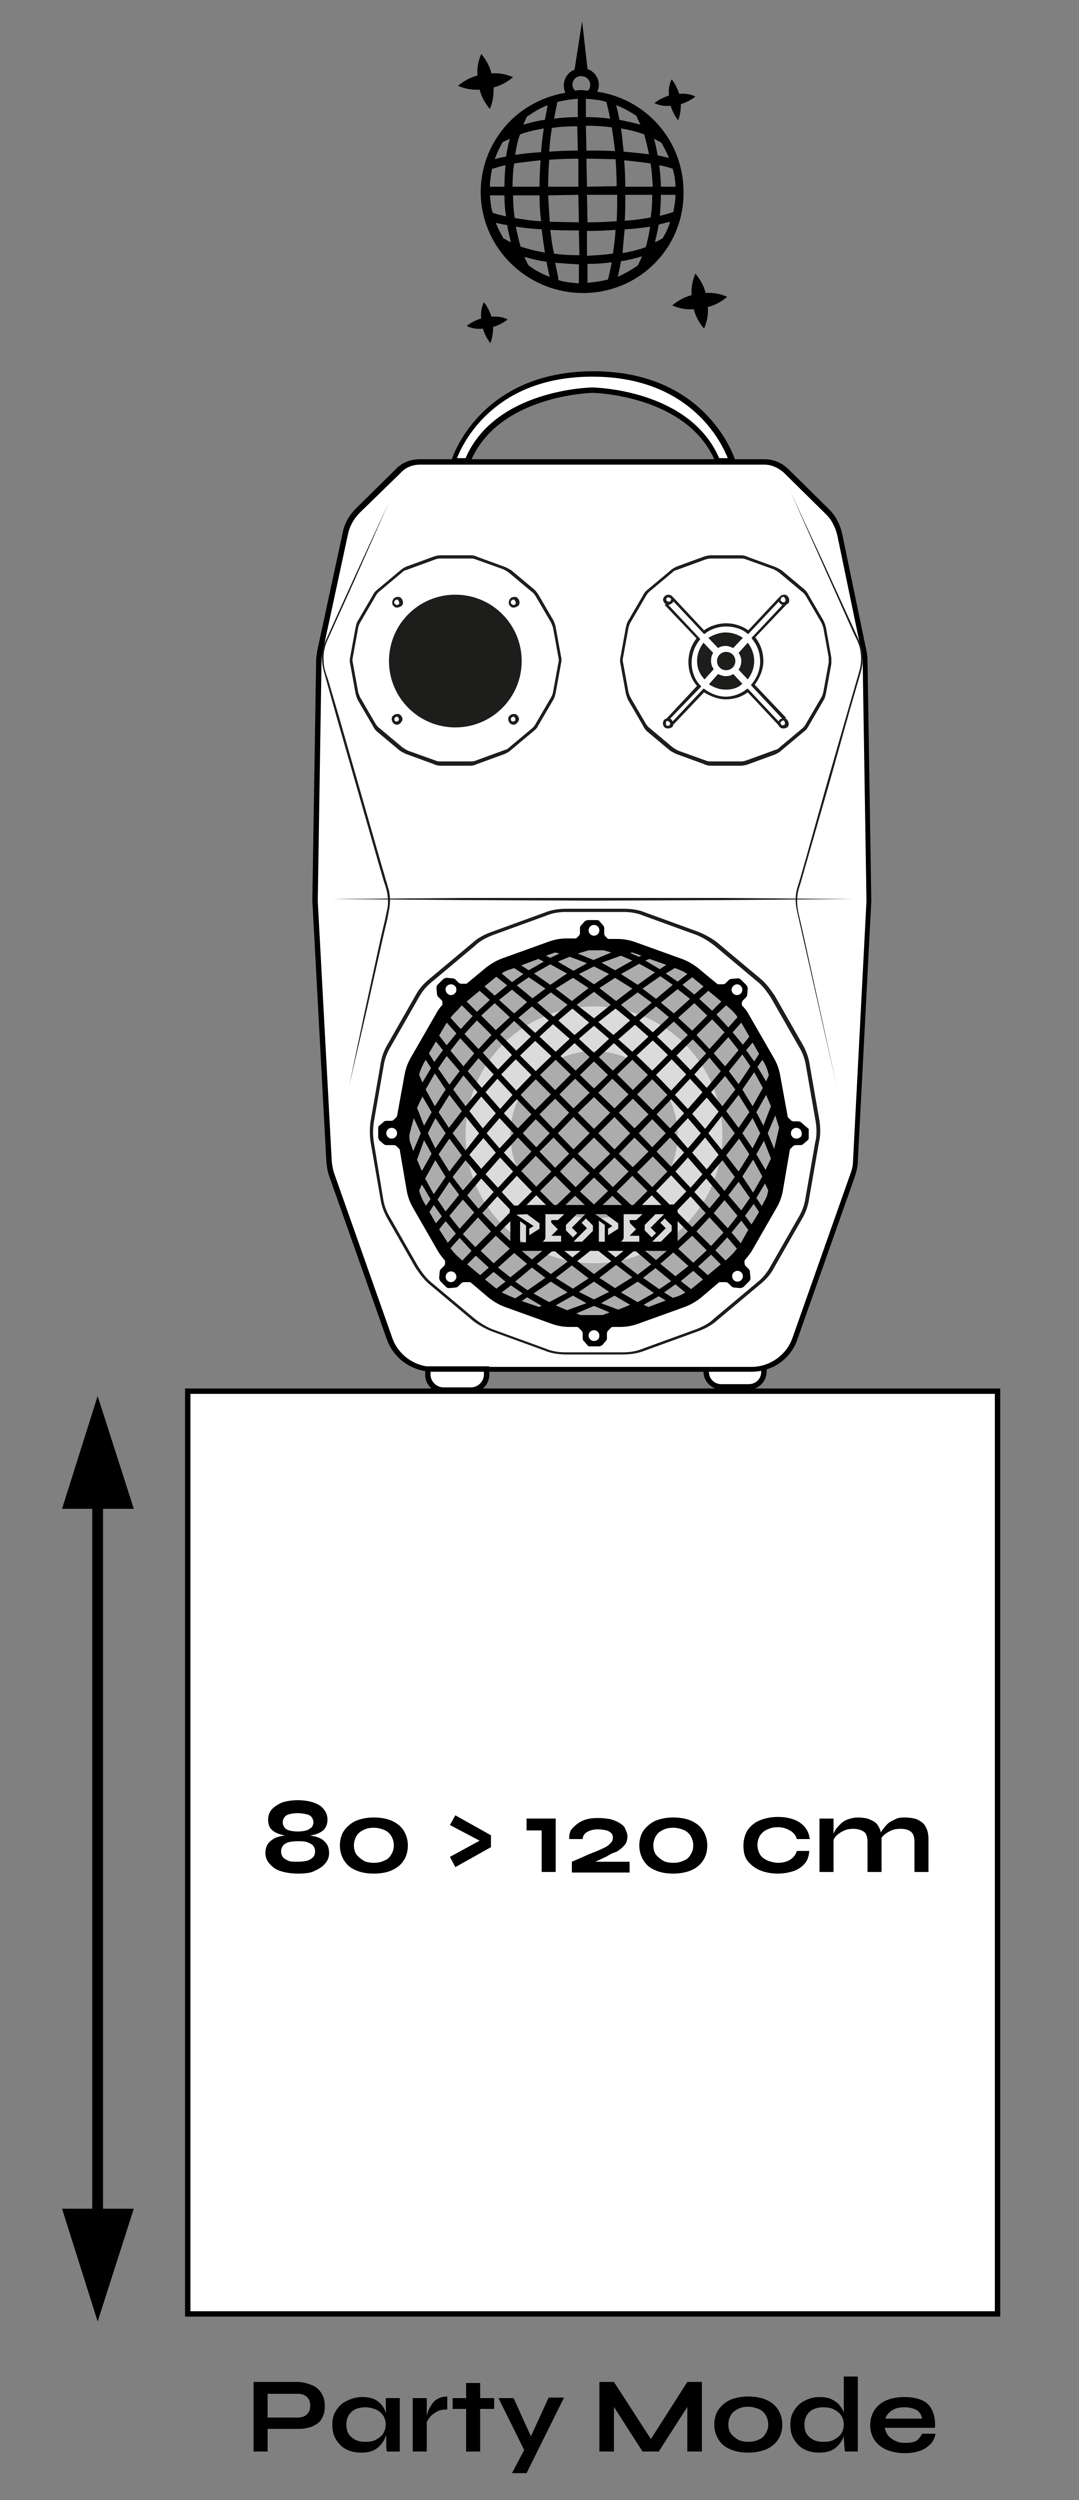 <?xml version="1.0" encoding="UTF-8"?>
<!-- Generator: Adobe Illustrator 22.1.0, SVG Export Plug-In . SVG Version: 6.00 Build 0)  -->
<svg xmlns="http://www.w3.org/2000/svg" xmlns:xlink="http://www.w3.org/1999/xlink" version="1.1" id="Calque_1" x="0px" y="0px" viewBox="0 0 200 463.3" style="enable-background:new 0 0 200 463.3;" xml:space="preserve">
<rect x="0" y="0" width="200" height="463.3" fill="#808080" stroke="none"/>
<style type="text/css">
	.st0{fill:#FFFFFF;}
	.st1{fill:#1D1D1B;}
	.st2{fill:#ADACAC;}
	.st3{fill:#DBDBDB;}
</style>
<g>
	<g>
		<path class="st0" d="M141.6,253.2v1c0,1.6-1.3,2.8-2.8,2.8h-5.1c-1.6,0-2.8-1.3-2.8-2.8v-1H141.6z"></path>
		<path d="M138.8,257.5h-5.1c-1.8,0-3.3-1.5-3.3-3.3v-1.5h11.7v1.5C142.1,256,140.6,257.5,138.8,257.5z M131.4,253.7v0.5    c0,1.3,1,2.3,2.3,2.3h5.1c1.3,0,2.3-1,2.3-2.3v-0.5H131.4z"></path>
	</g>
	<g>
		<g>
			<path class="st0" d="M66.3,94.6l7.6-7.5c1.1-1.1,2.5-1.6,4-1.6h63.8c1.5,0,2.9,0.6,4,1.6l7.6,7.5c1.2,1.2,2,2.7,2.4,4.4l4.5,21.7     c0.1,0.5,0.2,1.1,0.2,1.6l0.7,44.1c0,0.2,0,0.4,0,0.6l-2.5,48.3c0,0.8-0.2,1.6-0.5,2.4L147.4,248c-1.2,3.4-4.4,5.7-8.1,5.7h-59     c-3.6,0-6.9-2.3-8.1-5.7l-10.7-30.3c-0.3-0.8-0.4-1.6-0.5-2.4L58.4,167c0-0.2,0-0.4,0-0.6l0.7-44.1c0-0.5,0.1-1.1,0.2-1.6     L64,98.9C64.3,97.3,65.1,95.8,66.3,94.6z"></path>
			<path d="M139.3,254.2h-59c-3.9,0-7.3-2.4-8.6-6L61,217.9c-0.3-0.8-0.4-1.7-0.5-2.5L57.9,167l0-0.6l0.7-44.1c0-0.4,0.1-1,0.2-1.7     l4.7-21.8c0.3-1.7,1.2-3.3,2.4-4.5l0,0l7.6-7.5c1.1-1.1,2.6-1.7,4.4-1.7h63.8c1.6,0,3.1,0.6,4.3,1.7l7.6,7.5     c1.3,1.3,2.1,2.8,2.5,4.6l4.5,21.7c0.1,0.5,0.2,1.1,0.2,1.7l0.7,44.7l-2.5,48.3c0,0.8-0.2,1.6-0.5,2.6l-10.7,30.3     C146.6,251.8,143.2,254.2,139.3,254.2z M66.7,95c-1.1,1.1-1.9,2.5-2.2,4l-4.7,21.8c-0.1,0.6-0.2,1.1-0.2,1.5L58.9,167l2.6,48.3     c0.1,0.8,0.2,1.5,0.5,2.3l10.7,30.3c1.1,3.2,4.2,5.4,7.6,5.4h59c3.4,0,6.5-2.2,7.6-5.4l10.7-30.3c0.3-0.8,0.5-1.6,0.5-2.2     l2.5-48.3l0-0.6l-0.7-44.1c0-0.4-0.1-0.9-0.2-1.5l-4.5-21.7c-0.4-1.6-1.1-3-2.3-4.1l-7.6-7.5c-1-0.9-2.3-1.5-3.6-1.5H77.9     c-1.4,0-2.7,0.5-3.6,1.5L66.7,95L66.7,95z"></path>
		</g>
		<g>
			<g>
				<polygon class="st1" points="61.5,166.6 73.6,166.5 85.7,166.4 109.8,166.4 134,166.4 146.1,166.5 158.1,166.6 146.1,166.7       134,166.8 109.8,166.9 85.7,166.8 73.6,166.7     "></polygon>
			</g>
		</g>
		<g>
			<g>
				<path class="st1" d="M155.1,201.3l-3.2-14.1l-3.2-14.1l-0.8-3.5c-0.3-1.2-0.5-2.4-0.4-3.6c0.1-1.2,0.6-2.4,0.9-3.5l1-3.5      l3.9-13.9l4-13.9l2-6.9c0.3-1.1,0.4-2.3,0.2-3.5c-0.1-1.2-0.7-2.3-1.2-3.3l-5.9-13.2l-5.9-13.2l6.1,13.1l6,13.1      c0.5,1.1,1,2.2,1.2,3.4c0.2,1.2,0.1,2.5-0.2,3.7l-2,6.9l-3.9,13.9l-4,13.9l-1,3.5c-0.3,1.2-0.8,2.3-0.9,3.5      c-0.1,1.2,0,2.3,0.3,3.5l0.8,3.5l3.1,14.1L155.1,201.3z"></path>
			</g>
		</g>
		<g>
			<g>
				<path class="st1" d="M72,93.3l-5.7,12.9c-1.9,4.3-3.9,8.6-5.8,12.9c-0.4,1.1-0.6,2.2-0.5,3.4c0,1.2,0.4,2.3,0.8,3.4l2,6.8      l3.9,13.6l3.9,13.6l1,3.4c0.2,0.6,0.3,1.1,0.5,1.7c0.1,0.6,0.2,1.2,0.2,1.8c0,1.2-0.3,2.4-0.5,3.5l-0.8,3.4l-3.1,13.8l-3.2,13.8      l2.9-13.8l3-13.8l0.8-3.4c0.2-1.2,0.6-2.3,0.5-3.4c0-1.2-0.3-2.3-0.7-3.4l-1-3.4l-3.9-13.6l-3.9-13.6l-1.9-6.8      c-0.3-1.1-0.7-2.3-0.8-3.5s0.1-2.4,0.5-3.5C64.1,110.4,68,101.9,72,93.3z"></path>
			</g>
		</g>
		<g>
			<path class="st0" d="M109.8,69.3C88.7,69.3,84,85.4,84,85.4h2.6c5.3-12.9,23.2-13.1,23.2-13.1s17.9,0.2,23.2,13.1h2.6     C135.6,85.4,130.9,69.3,109.8,69.3z"></path>
			<path d="M136.3,85.9h-3.6l-0.1-0.3c-5.1-12.4-22.6-12.8-22.7-12.8c-0.2,0-17.6,0.4-22.7,12.8l-0.1,0.3h-3.6l0.2-0.6     c0-0.2,5.1-16.5,26.3-16.5c21.2,0,26.2,16.3,26.3,16.5L136.3,85.9z M133.3,84.9h1.6c-1.2-3-7-15.1-25.1-15.1     c-18.1,0-23.9,12.1-25.1,15.1h1.6c5.5-12.8,23.3-13.1,23.5-13.1C110,71.8,127.8,72.1,133.3,84.9z"></path>
		</g>
		<g>
			<path class="st0" d="M90.2,253.7v1c0,1.6-1.3,2.9-2.9,2.9h-5.1c-1.6,0-2.9-1.3-2.9-2.9v-1L90.2,253.7z"></path>
			<path d="M87.3,258.1h-5.1c-1.9,0-3.4-1.5-3.4-3.4v-1.5h11.9v1.5C90.7,256.6,89.2,258.1,87.3,258.1z M79.8,254.2v0.5     c0,1.3,1.1,2.4,2.4,2.4h5.1c1.3,0,2.4-1.1,2.4-2.4v-0.5H79.8z"></path>
		</g>
		<g>
			<circle class="st2" cx="110.1" cy="210.3" r="35.2"></circle>
		</g>
		<g>
			<circle class="st3" cx="110.1" cy="210.3" r="23.8"></circle>
		</g>
		<g>
			<circle class="st2" cx="110.1" cy="210.3" r="15.5"></circle>
		</g>
		<g>
			<path class="st1" d="M136.3,122.5c0,1-0.8,1.7-1.7,1.7c-1,0-1.7-0.8-1.7-1.7c0-1,0.8-1.7,1.7-1.7S136.3,121.5,136.3,122.5"></path>
		</g>
		<g>
			<path class="st1" d="M95.2,112.6C95.1,112.6,95.1,112.6,95.2,112.6c-0.3,0-0.5-0.1-0.6-0.3c-0.2-0.1-0.3-0.3-0.3-0.6     c0-0.3,0.1-0.6,0.3-0.8l0,0l0,0l0,0c0.2-0.2,0.5-0.3,0.8-0.3c0.2,0,0.5,0.1,0.6,0.3c0.2,0.2,0.3,0.5,0.3,0.8     c0,0.2-0.1,0.5-0.3,0.6C95.7,112.5,95.4,112.6,95.2,112.6z M95.2,111.1c-0.1,0-0.3,0.1-0.4,0.2l0,0c-0.1,0.1-0.2,0.3-0.1,0.4     c0,0.1,0,0.2,0.1,0.2l0.1,0.1c0.1,0.1,0.2,0.1,0.2,0.1c0.2,0,0.3,0,0.4-0.1c0.1-0.1,0.1-0.2,0.1-0.2c0-0.1,0-0.3-0.1-0.4     C95.4,111.2,95.3,111.1,95.2,111.1C95.3,111.1,95.3,111.1,95.2,111.1z"></path>
		</g>
		<g>
			<path class="st1" d="M73.6,112.6C73.5,112.6,73.5,112.6,73.6,112.6c-0.3,0-0.5-0.1-0.6-0.3c-0.2-0.1-0.3-0.3-0.3-0.6     c0-0.3,0.1-0.6,0.3-0.8l0,0l0,0l0,0c0.2-0.2,0.5-0.3,0.8-0.3c0.2,0,0.5,0.1,0.6,0.3c0.2,0.2,0.3,0.5,0.3,0.8     c0,0.2-0.1,0.5-0.3,0.6C74.1,112.5,73.8,112.6,73.6,112.6z M73.6,111.1c-0.1,0-0.3,0.1-0.4,0.2l0,0c-0.1,0.1-0.2,0.3-0.1,0.4     c0,0.1,0,0.2,0.1,0.2l0.1,0.1c0.1,0.1,0.2,0.1,0.2,0.1c0.2,0,0.3,0,0.4-0.1c0.1-0.1,0.1-0.2,0.1-0.2c0-0.1,0-0.3-0.1-0.4     C73.8,111.2,73.7,111.1,73.6,111.1C73.7,111.1,73.7,111.1,73.6,111.1z"></path>
		</g>
		<g>
			<path class="st1" d="M73.6,134.3C73.5,134.3,73.5,134.3,73.6,134.3c-0.3,0-0.5-0.1-0.7-0.3c-0.2-0.2-0.3-0.5-0.3-0.8     c0-0.2,0.1-0.5,0.3-0.6c0.2-0.2,0.5-0.3,0.8-0.3c0.2,0,0.5,0.1,0.6,0.3c0.4,0.4,0.4,0.9,0,1.3C74.1,134.2,73.8,134.3,73.6,134.3z      M73.6,132.8c-0.1,0-0.3,0.1-0.4,0.2c-0.1,0.1-0.1,0.2-0.1,0.2c0,0.1,0,0.3,0.1,0.4c0.1,0.1,0.2,0.1,0.2,0.1c0.1,0,0.3,0,0.4-0.1     c0.2-0.2,0.2-0.4,0-0.6C73.8,132.9,73.7,132.8,73.6,132.8C73.7,132.8,73.7,132.8,73.6,132.8z"></path>
		</g>
		<g>
			<path class="st1" d="M95.2,134.3C95.1,134.3,95.1,134.3,95.2,134.3c-0.3,0-0.5-0.1-0.7-0.3c-0.2-0.2-0.3-0.5-0.3-0.8     c0-0.2,0.1-0.5,0.3-0.6c0.2-0.2,0.5-0.3,0.8-0.3c0.2,0,0.5,0.1,0.6,0.3c0.4,0.4,0.4,0.9,0,1.3C95.7,134.2,95.4,134.3,95.2,134.3z      M95.2,132.8c-0.1,0-0.3,0.1-0.4,0.2c-0.1,0.1-0.1,0.2-0.1,0.2c0,0.1,0,0.3,0.1,0.4c0.1,0.1,0.2,0.1,0.2,0.1c0.1,0,0.3,0,0.4-0.1     c0.2-0.2,0.2-0.4,0-0.6C95.4,132.9,95.3,132.8,95.2,132.8C95.3,132.8,95.3,132.8,95.2,132.8z"></path>
		</g>
		<g>
			<path class="st1" d="M84.4,134.8c-6.8,0-12.3-5.5-12.3-12.3s5.5-12.3,12.3-12.3s12.3,5.5,12.3,12.3     C96.7,129.3,91.2,134.8,84.4,134.8"></path>
		</g>
		<g>
			<path class="st1" d="M130.5,117.5l-6.1-6.5l0.4-0.3l5.7,6.1c1.1-0.8,2.6-1.3,4.1-1.3s3,0.5,4.1,1.3l5.7-6.1l0.4,0.3l-6.1,6.5     l-0.2-0.1c-1-0.9-2.5-1.3-3.9-1.3c-1.5,0-2.9,0.5-3.9,1.3L130.5,117.5z"></path>
		</g>
		<g>
			<path class="st1" d="M145.3,133.5l-6.1-6.5l0.1-0.2c1.1-1.3,1.6-2.8,1.6-4.2c0-1.6-0.5-3-1.5-4.2l-0.1-0.2l6.2-6.6l0.4,0.3     l-5.9,6.2c1,1.3,1.5,2.8,1.5,4.4c0,1.5-0.6,3-1.6,4.4l5.8,6.1L145.3,133.5z"></path>
		</g>
		<g>
			<path class="st1" d="M144.4,134.5l-5.8-6.2c-1.2,0.9-2.6,1.3-4.1,1.3c-1.3,0-2.7-0.5-4-1.3l-5.8,6.1l-0.4-0.3l6.1-6.5l0.2,0.1     c1.2,0.9,2.6,1.4,3.9,1.4c1.4,0,2.8-0.5,3.9-1.4l0.2-0.1l6.2,6.6L144.4,134.5z"></path>
		</g>
		<g>
			<path class="st1" d="M123.9,133.5l-0.4-0.3l5.7-6.1c-1-1.1-1.6-2.7-1.6-4.4c0-1.6,0.5-3.1,1.5-4.4l-5.9-6.2l0.4-0.3l6.2,6.6     l-0.1,0.2c-1,1.2-1.5,2.7-1.5,4.2c0,1.6,0.6,3.2,1.6,4.2l0.2,0.2L123.9,133.5z"></path>
		</g>
		<g>
			<path class="st1" d="M134.5,117.2c1.2,0,2.3,0.4,3.2,1l-1.8,1.9c-0.4-0.2-0.9-0.4-1.4-0.4s-1,0.1-1.4,0.4l-1.8-1.9     C132.3,117.6,133.4,117.2,134.5,117.2"></path>
		</g>
		<g>
			<path class="st1" d="M129.2,122.5c0-1.3,0.5-2.5,1.2-3.4l1.8,1.9c-0.3,0.4-0.4,0.9-0.4,1.5s0.2,1.1,0.5,1.5l-1.7,1.9     C129.7,125,129.2,123.8,129.2,122.5"></path>
		</g>
		<g>
			<path class="st1" d="M134.5,127.8c-1.1,0-2.2-0.4-3.1-1l1.7-1.9c0.4,0.2,0.9,0.4,1.4,0.4s1-0.1,1.4-0.4l1.7,1.8     C136.8,127.5,135.7,127.8,134.5,127.8"></path>
		</g>
		<g>
			<path class="st1" d="M136.9,124.1c0.3-0.4,0.5-1,0.5-1.6s-0.2-1.1-0.5-1.5l1.7-1.9c0.7,0.9,1.2,2.1,1.2,3.4s-0.5,2.5-1.2,3.4     L136.9,124.1z"></path>
		</g>
		<g>
			<path class="st1" d="M145.2,112.1C145.1,112.1,145.1,112.1,145.2,112.1c-0.3,0-0.5-0.1-0.6-0.3c-0.2-0.1-0.3-0.3-0.3-0.5     c0-0.3,0.1-0.6,0.3-0.8s0.5-0.3,0.8-0.3c0.2,0,0.5,0.1,0.6,0.3c0.2,0.2,0.3,0.5,0.3,0.8c0,0.2-0.1,0.5-0.3,0.6     C145.7,112,145.4,112.1,145.2,112.1z M145.2,110.6c-0.1,0-0.3,0.1-0.4,0.2l0,0c-0.1,0.1-0.2,0.3-0.1,0.4c0,0.1,0,0.2,0.1,0.2     l0.1,0.1c0.1,0.1,0.2,0.1,0.2,0.1c0.1,0,0.3,0,0.4-0.1c0.1-0.1,0.1-0.2,0.1-0.2c0-0.1,0-0.3-0.1-0.4     C145.4,110.7,145.3,110.6,145.2,110.6C145.3,110.6,145.3,110.6,145.2,110.6z"></path>
		</g>
		<g>
			<path class="st1" d="M123.9,112.1c-0.5,0-0.9-0.4-1-0.9c0-0.3,0.1-0.5,0.3-0.7c0.2-0.2,0.4-0.3,0.7-0.3l0,0     c0.3,0,0.5,0.1,0.7,0.3c0.2,0.2,0.3,0.4,0.3,0.7C124.9,111.6,124.4,112,123.9,112.1C123.9,112.1,123.9,112.1,123.9,112.1z      M123.9,110.7c-0.1,0-0.2,0-0.3,0.1c-0.1,0.1-0.1,0.2-0.1,0.3c0,0.2,0.2,0.4,0.5,0.4c0,0,0,0,0,0c0.2,0,0.4-0.2,0.4-0.5     C124.3,110.9,124.1,110.7,123.9,110.7C123.9,110.7,123.9,110.7,123.9,110.7L123.9,110.7z"></path>
		</g>
		<g>
			<path class="st1" d="M145.2,135C145.1,135,145.1,135,145.2,135c-0.3,0-0.5-0.1-0.7-0.3c-0.4-0.4-0.4-0.9,0-1.3     c0.2-0.2,0.5-0.3,0.8-0.3c0.2,0,0.5,0.1,0.6,0.3c0.2,0.2,0.3,0.5,0.3,0.8c0,0.2-0.1,0.5-0.3,0.6C145.7,134.9,145.4,135,145.2,135     z M145.2,133.5c-0.1,0-0.3,0.1-0.4,0.2c-0.2,0.2-0.2,0.4,0,0.6c0.1,0.1,0.2,0.1,0.2,0.1c0.1,0,0.3,0,0.4-0.1     c0.1-0.1,0.1-0.2,0.1-0.2c0-0.1,0-0.3-0.1-0.4C145.4,133.6,145.3,133.5,145.2,133.5C145.3,133.5,145.3,133.5,145.2,133.5z"></path>
		</g>
		<g>
			<path class="st1" d="M123.8,135C123.7,135,123.7,135,123.8,135c-0.3,0-0.5-0.1-0.7-0.3c-0.3-0.4-0.3-0.9,0-1.3l0,0     c0.2-0.2,0.5-0.3,0.8-0.3c0.2,0,0.5,0.1,0.6,0.3c0.2,0.2,0.3,0.5,0.3,0.8c0,0.2-0.1,0.5-0.3,0.6C124.3,134.9,124,135,123.8,135z      M123.5,133.7c-0.1,0.2-0.1,0.5,0,0.7c0.1,0.1,0.2,0.1,0.2,0.1c0.1,0,0.3,0,0.4-0.1c0.1-0.1,0.1-0.2,0.1-0.2c0-0.1,0-0.3-0.1-0.4     c-0.1-0.1-0.2-0.1-0.2-0.1C123.7,133.5,123.6,133.6,123.5,133.7z"></path>
		</g>
		<g>
			<path class="st1" d="M87.2,141.9h-5.6c-0.4,0-0.7-0.1-1-0.2l-0.2-0.1l-5.2-1.9c-0.4-0.2-0.8-0.4-1.1-0.6l-4.3-3.6     c-0.3-0.3-0.5-0.6-0.7-1l-2.8-4.8c-0.2-0.4-0.3-0.8-0.4-1.2l-1-5.5c-0.1-0.3-0.1-0.8,0-1.2l1-5.5c0.1-0.4,0.2-0.9,0.4-1.2     l2.8-4.8c0.2-0.4,0.4-0.7,0.8-1l4.3-3.6c0.3-0.3,0.7-0.5,1.1-0.7l5.2-1.9c0.3-0.1,0.7-0.2,1.2-0.2h5.6c0.4,0,0.7,0.1,1,0.2     l0.2,0.1l5.2,1.9c0.4,0.2,0.8,0.4,1.1,0.6l4.3,3.6c0.3,0.3,0.5,0.6,0.7,0.9l2.8,4.8c0.2,0.4,0.3,0.8,0.4,1.2l1,5.5     c0.1,0.3,0.1,0.8,0,1.2l-1,5.5c-0.1,0.4-0.2,0.9-0.4,1.2l-2.8,4.8c-0.2,0.4-0.4,0.7-0.8,1l-4.3,3.6c-0.3,0.3-0.7,0.5-1.1,0.7     l-5.2,1.9C88,141.8,87.6,141.9,87.2,141.9z M81.6,103.5c-0.4,0-0.8,0.1-1,0.2l-5.2,1.9c-0.4,0.1-0.6,0.2-0.9,0.5l-4.3,3.6     c-0.2,0.2-0.4,0.4-0.6,0.8l-2.8,4.8c-0.2,0.3-0.3,0.6-0.4,1l-1,5.5c-0.1,0.4-0.1,0.7,0,1l1,5.5c0.1,0.3,0.2,0.6,0.4,1l2.8,4.8     c0.2,0.3,0.4,0.6,0.7,0.8l4.3,3.6c0.3,0.2,0.6,0.4,1,0.6l5.3,1.9c0.3,0.1,0.5,0.1,0.8,0.1h5.6c0.4,0,0.8-0.1,1-0.2l5.2-1.9     c0.4-0.1,0.6-0.2,0.9-0.5l4.3-3.6c0.2-0.2,0.4-0.4,0.6-0.8l2.8-4.8c0.2-0.3,0.3-0.6,0.4-1l1-5.5c0.1-0.4,0.1-0.7,0-1l0,0l-1-5.5     c-0.1-0.3-0.2-0.6-0.4-1l-2.8-4.8c-0.2-0.3-0.4-0.6-0.7-0.8l-4.3-3.6c-0.3-0.2-0.6-0.4-1-0.6l-5.3-1.9c-0.3-0.1-0.5-0.1-0.8-0.1     H81.6z"></path>
		</g>
		<g>
			<path class="st1" d="M137.3,141.9h-5.6c-0.4,0-0.7-0.1-1-0.2l-0.2-0.1l-5.2-1.9c-0.4-0.2-0.8-0.4-1.1-0.6l-4.3-3.6     c-0.3-0.3-0.6-0.7-0.7-1l-2.8-4.8c-0.2-0.5-0.3-0.8-0.4-1.2l-1-5.5c-0.1-0.3-0.1-0.8,0-1.2l1-5.5c0.1-0.4,0.2-0.9,0.4-1.2     l2.8-4.8c0.2-0.4,0.4-0.7,0.8-1l4.3-3.6c0.3-0.3,0.7-0.5,1.1-0.7l5.2-1.9c0.4-0.1,0.8-0.2,1.2-0.2h5.6c0.4,0,0.7,0.1,1,0.2     l0.2,0.1l5.2,1.9c0.4,0.2,0.8,0.4,1.1,0.6l4.3,3.6c0.3,0.3,0.5,0.6,0.7,1l2.8,4.8c0.2,0.5,0.3,0.8,0.4,1.2l1,5.6v1.1l-1,5.5     c-0.1,0.4-0.2,0.9-0.4,1.2l-2.8,4.8c-0.2,0.4-0.4,0.7-0.8,1l-4.3,3.6c-0.3,0.3-0.7,0.5-1.1,0.7l-5.2,1.9     C138.1,141.8,137.7,141.9,137.3,141.9z M131.7,103.5c-0.3,0-0.7,0.1-1,0.2l-5.2,1.9c-0.4,0.1-0.6,0.2-0.9,0.5l-4.3,3.6     c-0.2,0.2-0.4,0.4-0.6,0.8l-2.8,4.8c-0.2,0.3-0.3,0.7-0.4,1l-1,5.5c-0.1,0.4-0.1,0.7,0,1l1,5.5c0.1,0.3,0.2,0.6,0.4,1l2.8,4.8     c0.2,0.3,0.4,0.6,0.7,0.8l4.3,3.6c0.3,0.2,0.6,0.4,1,0.6l5.3,1.9c0.3,0.1,0.5,0.1,0.8,0.1h5.6c0.3,0,0.7-0.1,1-0.2l5.2-1.9     c0.4-0.1,0.6-0.2,0.9-0.5l4.3-3.6c0.2-0.2,0.4-0.4,0.6-0.8l2.8-4.8c0.2-0.3,0.3-0.7,0.4-1l1-5.5l0-1l-1-5.5     c-0.1-0.3-0.2-0.6-0.4-1l-2.8-4.8c-0.2-0.3-0.4-0.6-0.7-0.8l-4.3-3.6c-0.3-0.2-0.6-0.4-1-0.6l-5.3-1.9c-0.3-0.1-0.5-0.1-0.8-0.1     H131.7z"></path>
		</g>
		<g>
			<path class="st1" d="M115.5,251H105c-1,0-2.6-0.1-4-0.7l-9.9-3.6c-1.2-0.5-2.5-1.2-3.5-2l-8-6.7c-1.1-0.9-1.9-2.1-2.6-3.1     l-5.2-9.1c-0.5-0.9-1.1-2.2-1.3-3.8l-1.8-10.3c-0.2-1.3-0.2-2.7,0-4l1.8-10.3c0.2-1.5,0.7-2.8,1.3-3.8l5.2-9.1     c0.6-1.2,1.6-2.3,2.6-3.1l8-6.7c1.1-1,2.4-1.6,3.5-2l9.9-3.6c1.2-0.5,2.6-0.7,4-0.7h10.6c1,0,2.6,0.1,4,0.7l9.9,3.6     c1.2,0.5,2.5,1.2,3.5,2l8,6.7c1.1,0.9,1.9,2.1,2.6,3.1l5.2,9.1c0.5,0.9,1.1,2.2,1.3,3.8l1.8,10.3c0.2,1.4,0.2,2.8-0.1,4     l-1.8,10.3c-0.2,1.5-0.7,2.8-1.3,3.8l-5.2,9.1c-0.6,1.2-1.6,2.3-2.6,3.1l-8,6.7c-1.1,1-2.4,1.6-3.5,2l-9.9,3.6     C118.2,250.8,116.9,251,115.5,251z M105,169c-1.4,0-2.6,0.2-3.8,0.7l-9.9,3.6c-1,0.4-2.3,1-3.3,2l-8,6.7c-1,0.8-1.8,1.8-2.4,2.9     l-5.2,9.1c-0.6,1-1.1,2.2-1.3,3.6l-1.8,10.3c-0.2,1.3-0.2,2.6,0,3.8L71,222c0.2,1.5,0.8,2.8,1.3,3.6l5.2,9.1     c0.6,0.9,1.4,2.1,2.4,2.9l8,6.7c1,0.8,2.1,1.5,3.3,2l9.9,3.6c1.4,0.6,2.8,0.7,3.8,0.7h10.5c1.4,0,2.6-0.2,3.8-0.7l9.9-3.6     c1-0.4,2.3-1,3.3-2l8-6.7c1-0.8,1.8-1.8,2.4-2.9l5.2-9.1c0.6-1,1.1-2.2,1.3-3.6l1.8-10.3c0.3-1.1,0.3-2.5,0.1-3.8l-1.8-10.3     c-0.2-1.5-0.8-2.8-1.3-3.6l-5.2-9.1c-0.6-0.9-1.4-2.1-2.4-2.9l-8-6.7c-1-0.8-2.1-1.5-3.3-2l-9.9-3.6c-1.4-0.6-2.8-0.7-3.8-0.7     H105z"></path>
		</g>
		<g>
			<path d="M149.3,208.7l-0.8-0.7c-0.1-0.1-0.3-0.2-0.5-0.2h-0.9c-0.2,0-0.4-0.1-0.5-0.2l-0.5-0.5c-0.1-0.1-0.1-0.1-0.1-0.2     l-1.4-7.7c-0.2-1.1-0.6-2.2-1.2-3.2l-4.6-8c-0.3-0.6-0.7-1.1-1.2-1.6c-0.1-0.1-0.1-0.2-0.1-0.2v-0.3c0-0.2,0.1-0.4,0.2-0.5     l0.6-0.6c0.1-0.1,0.2-0.3,0.2-0.5l0.1-1.1c0-0.2-0.1-0.4-0.2-0.6l-1.1-1.1c-0.2-0.2-0.4-0.2-0.6-0.2l-1.1,0.1     c-0.2,0-0.4,0.1-0.5,0.2l-0.6,0.6c-0.1,0.1-0.3,0.2-0.5,0.2h-0.8c-0.1,0-0.2,0-0.3-0.1l-3.5-2.9c-0.9-0.7-1.9-1.3-3-1.7l-8.6-3.1     c-1.1-0.4-2.2-0.6-3.4-0.6h-1.5c-0.1,0-0.2,0-0.3-0.1l-0.4-0.4c-0.1-0.1-0.2-0.3-0.2-0.5v-1c0-0.2-0.1-0.4-0.2-0.5l-0.7-0.8     c-0.1-0.2-0.3-0.2-0.6-0.2H109c-0.2,0-0.4,0.1-0.6,0.2l-0.7,0.8c-0.1,0.1-0.2,0.3-0.2,0.5v0.9c0,0.2-0.1,0.4-0.2,0.5l-0.4,0.4     c-0.1,0.1-0.2,0.1-0.3,0.1h-1.5c-1.2,0-2.3,0.2-3.4,0.6l-8.6,3.1c-1.1,0.4-2.1,1-3,1.7l-3.5,2.9c-0.1,0.1-0.2,0.1-0.3,0.1h-0.8     c-0.2,0-0.4-0.1-0.5-0.2l-0.6-0.6c-0.1-0.1-0.3-0.2-0.5-0.2l-1.1-0.1c-0.2,0-0.4,0.1-0.6,0.2l-1.1,1.1c-0.2,0.2-0.2,0.4-0.2,0.6     l0.1,1.1c0,0.2,0.1,0.4,0.2,0.5l0.7,0.7c0.1,0.1,0.1,0.2,0.1,0.3v0.4c0,0.1,0,0.2-0.1,0.2c-0.4,0.5-0.8,1-1.1,1.6l-4.6,8     c-0.6,1-1,2.1-1.2,3.2l-1.4,7.7c0,0.1-0.1,0.2-0.1,0.2l-0.5,0.5c-0.1,0.1-0.3,0.2-0.5,0.2h-0.9c-0.2,0-0.4,0.1-0.5,0.2l-0.8,0.7     c-0.2,0.1-0.2,0.3-0.2,0.6v1.5c0,0.2,0.1,0.4,0.2,0.6l0.8,0.7c0.1,0.1,0.3,0.2,0.5,0.2H73c0.2,0,0.4,0.1,0.5,0.2l0.5,0.5     c0.1,0.1,0.1,0.1,0.1,0.2l1.3,7.6c0.2,1.1,0.6,2.2,1.2,3.2l4.6,8c0.3,0.5,0.9,1.3,1.2,1.6c0.1,0.1,0.1,0.2,0.1,0.2v0.4     c0,0.2-0.1,0.4-0.2,0.5l-0.6,0.6c-0.1,0.1-0.2,0.3-0.2,0.5l-0.1,1.1c0,0.2,0.1,0.4,0.2,0.6l1.1,1.1c0.2,0.2,0.4,0.2,0.6,0.2     l1.1-0.1c0.2,0,0.4-0.1,0.5-0.2l0.6-0.6c0.1-0.1,0.3-0.2,0.5-0.2h1c0.1,0,0.2,0,0.3,0.1l3.3,2.8c0.9,0.7,1.9,1.3,3,1.7l8.6,3.1     c1.1,0.4,2.2,0.6,3.4,0.6h1.3c0.1,0,0.2,0,0.3,0.1l0.6,0.6c0.1,0.1,0.2,0.3,0.2,0.5v0.9c0,0.2,0.1,0.4,0.2,0.5l0.7,0.8     c0.1,0.2,0.3,0.2,0.6,0.2h1.5c0.2,0,0.4-0.1,0.6-0.2l0.7-0.8c0.1-0.1,0.2-0.3,0.2-0.5v-0.9c0-0.2,0.1-0.4,0.2-0.5l0.6-0.6     c0.1-0.1,0.2-0.1,0.3-0.1h1.3c1.2,0,2.3-0.2,3.4-0.6l8.6-3.1c1.1-0.4,2.1-1,3-1.7l3.3-2.8c0.1-0.1,0.2-0.1,0.3-0.1h1     c0.2,0,0.4,0.1,0.5,0.2l0.6,0.6c0.1,0.1,0.3,0.2,0.5,0.2l1.1,0.1c0.2,0,0.4-0.1,0.6-0.2l1.1-1.1c0.2-0.2,0.2-0.4,0.2-0.6     l-0.1-1.1c0-0.2-0.1-0.4-0.2-0.5l-0.6-0.6c-0.1-0.1-0.2-0.3-0.2-0.5v-0.4c0-0.1,0-0.2,0.1-0.2c0.2-0.3,0.9-1.1,1.2-1.6l4.6-8     c0.6-1,1-2.1,1.2-3.2l1.3-7.6c0-0.1,0.1-0.2,0.1-0.2l0.5-0.5c0.1-0.1,0.3-0.2,0.5-0.2h0.9c0.2,0,0.4-0.1,0.5-0.2l0.8-0.7     c0.2-0.1,0.2-0.3,0.2-0.6v-1.5C149.6,209,149.5,208.8,149.3,208.7z M72.6,211c-0.6,0-1-0.5-1-1c0-0.6,0.5-1,1-1c0.6,0,1,0.5,1,1     C73.6,210.6,73.1,211,72.6,211z M116.9,226.8l1,1l-1.2,1.2h1.8v1.1h-3.4l0.3-0.3c0.1-0.1,0.2-0.3,0.2-0.5V225h3.5l-1.2,1.1h-1.2     v0.1C116.7,226.5,116.8,226.6,116.9,226.8z M102.4,226.8l1,1l-1.2,1.2h1.8v1.1h-3.4l0.3-0.3c0.1-0.1,0.2-0.3,0.2-0.5V225h3.5     l-1.2,1.1h-1.2v0.1C102.1,226.5,102.2,226.6,102.4,226.8z M91.9,227.4l-2.5-2.6l2.8-3.1l2.3,2.4v0.6L91.9,227.4z M94.6,226.3v3.7     l-1.9-1.8L94.6,226.3z M110.3,225h2l2.3,1.7v1l-1.9,1.2v-1.2l0.8-0.5L110.3,225z M112.1,227v3.1H111v-3.9L112.1,227z M93.4,206.3     l2.4-2.6l2.7,2.8l-2.5,2.6L93.4,206.3z M95.2,210l-2.6,2.8l-2.4-2.8l2.4-2.8L95.2,210z M113.9,207l2.9,3l-2.9,3l-3-3L113.9,207z      M110.1,209.2l-3-3l3-2.9l3,2.9L110.1,209.2z M114.7,206.2l2.6-2.6l2.9,2.9l-2.6,2.6L114.7,206.2z M118.1,202.8l2.8-2.8l2.8,2.9     l-2.7,2.8L118.1,202.8z M117.3,202l-2.9-2.9l2.8-2.7l2.9,2.8L117.3,202z M116.5,202.8l-2.6,2.6l-3-2.9l2.6-2.6L116.5,202.8z      M110.1,201.7l-2.6-2.5l2.6-2.5l2.6,2.5L110.1,201.7z M109.3,202.5l-3,2.9l-2.6-2.6l2.9-2.9L109.3,202.5z M102.9,202l-2.8-2.8     l2.9-2.8l2.8,2.7L102.9,202z M102.1,202.8l-2.9,2.9l-2.7-2.8l2.8-2.9L102.1,202.8z M99.3,207.4l2.6,2.6l-2.5,2.6l-2.5-2.6     L99.3,207.4z M100,206.5l2.9-2.9l2.6,2.6l-2.9,3L100,206.5z M106.3,207l3,3l-3,3l-2.9-3L106.3,207z M110.1,210.8l3,3l-3,2.9     l-3-2.9L110.1,210.8z M113.9,214.5l2.6,2.6l-2.9,2.9l-2.6-2.6L113.9,214.5z M114.7,213.8l2.9-3l2.6,2.6l-2.9,2.9L114.7,213.8z      M118.4,210l2.5-2.6l2.5,2.6l-2.5,2.6L118.4,210z M121.7,206.5l2.7-2.8l2.4,2.6l-2.6,2.8L121.7,206.5z M127.5,207.2l2.4,2.8     l-2.4,2.8l-2.5-2.9L127.5,207.2z M128.3,206.4l2.7-3l2.2,2.6l-2.5,3.2L128.3,206.4z M127.5,205.5l-2.4-2.6l2.8-3l2.3,2.5     L127.5,205.5z M124.4,202.1l-2.8-2.9l2.9-2.9l2.7,2.8L124.4,202.1z M120.9,198.4l-2.9-2.8l3-2.8l2.8,2.7L120.9,198.4z      M117.2,194.9l-2.6-2.3l3.1-2.7l2.5,2.2L117.2,194.9z M116.4,195.7l-2.8,2.7l-2.6-2.5l2.8-2.6L116.4,195.7z M110.1,195.1     l-2.8-2.6l2.8-2.4l2.8,2.4L110.1,195.1z M109.3,195.9l-2.6,2.5l-2.8-2.7l2.6-2.4L109.3,195.9z M103,194.9l-3-2.8l2.5-2.3l3.1,2.7     L103,194.9z M102.2,195.7l-2.9,2.8l-2.9-2.9l2.8-2.7L102.2,195.7z M98.5,199.2l-2.8,2.9l-2.8-3l2.7-2.8L98.5,199.2z M95,202.9     l-2.3,2.6l-2.7-3.1l2.2-2.5L95,202.9z M91.9,206.3l-2.4,2.8l-2.5-3.2l2.2-2.7L91.9,206.3z M88.8,210l-2.5,3.2l-2.4-3.2l2.4-3.1     L88.8,210z M89.6,210.9l2.3,2.7l-2.7,3L87,214L89.6,210.9z M92.7,214.5l2.4,2.6l-2.8,3l-2.3-2.5L92.7,214.5z M93.4,213.6l2.6-2.8     l2.5,2.6l-2.7,2.8L93.4,213.6z M99.3,214.2l2.9,2.9l-2.8,2.8l-2.8-2.9L99.3,214.2z M100,213.4l2.6-2.6l2.9,3l-2.6,2.6L100,213.4z      M106.3,214.5l3,2.9l-2.6,2.6l-2.9-2.9L106.3,214.5z M108.4,223.3h-3.6l1.8-1.7L108.4,223.3z M106.9,225h1.6l-2.5,2.5l1,1     l-0.8,0.8l-1.3-1.3v-1L106.9,225z M108.8,227.6l-1-1l0.8-0.8l1.3,1.3v1l-2,2h-1.6L108.8,227.6z M107.5,220.8l2.6-2.6l2.6,2.5     l-2.6,2.5L107.5,220.8z M111.7,223.3l1.8-1.7l1.8,1.7H111.7z M114.3,220.8l2.9-2.9l2.8,2.8l-2.6,2.6H117L114.3,220.8z      M118.1,217.2l2.9-2.9l2.7,2.8l-2.8,2.9L118.1,217.2z M121.7,213.4l2.5-2.6l2.6,2.8l-2.4,2.6L121.7,213.4z M127.5,214.5l2.7,3.1     l-2.2,2.5l-2.8-3L127.5,214.5z M128.3,213.6l2.4-2.8l2.5,3.2l-2.2,2.7L128.3,213.6z M131.3,210l2.5-3.2l2.4,3.2l-2.4,3.1     L131.3,210z M133.9,205l-2.1-2.6l2.6-3l1.9,2.5L133.9,205z M131,201.6l-2.3-2.5l2.8-3.1l2.1,2.5L131,201.6z M128,198.3l-2.6-2.7     l3-3l2.5,2.6L128,198.3z M124.5,194.7l-2.7-2.6l3.1-2.8l2.6,2.5L124.5,194.7z M121,191.3l-2.5-2.2l3.1-2.6l2.4,2L121,191.3z      M117.7,188.4l-2.6-2.2l3.1-2.3l2.6,1.9L117.7,188.4z M116.8,189.1l-3.1,2.7l-2.8-2.4l3.2-2.5L116.8,189.1z M110.1,188.7     l-3.2-2.5l3.2-2.4l3.1,2.4L110.1,188.7z M109.2,189.5l-2.7,2.3l-3-2.7l2.6-2.2L109.2,189.5z M102.6,188.4l-3-2.6l2.5-1.9l3.1,2.3     L102.6,188.4z M101.7,189.1l-2.5,2.3l-3.1-2.8l2.5-2.1L101.7,189.1z M98.4,192.1l-2.7,2.6l-3-3l2.6-2.5L98.4,192.1z M94.9,195.5     l-2.6,2.7l-2.8-3.1l2.5-2.6L94.9,195.5z M91.5,199.1l-2.2,2.5l-2.6-3.1l2-2.4L91.5,199.1z M88.5,202.4l-2.2,2.6l-2.3-3.1l1.9-2.6     L88.5,202.4z M85.6,205.9l-2.4,3.1l-1.9-2.9l2-3.2L85.6,205.9z M85.6,214.1l-2.3,3l-2-3.2l2-2.9L85.6,214.1z M86.3,215l2.1,2.6     l-2.6,3l-1.9-2.5L86.3,215z M89.2,218.4l2.3,2.5l-2.8,3.1l-2.1-2.5L89.2,218.4z M93,220.9l2.8-3l2.8,2.9l-2.6,2.6h-0.7L93,220.9z      M97.7,225l2.3,1.7v1l-1.9,1.2v-1.2l0.8-0.5l-3.2-2.1L97.7,225L97.7,225z M96.4,226.3l1.1,0.8v3.1h-1.1V226.3z M100.5,231.8     l-1.9,1.6l-1.9-1.6H100.5z M97.6,223.3l1.8-1.8l1.8,1.8H97.6z M103.2,223.3h-0.5l-2.6-2.6l2.8-2.8l2.9,2.9L103.2,223.3z      M107.6,231.8l-1.5,1.2l-1.5-1.2H107.6z M109.4,231.8h1.5l2.4,1.9l-3.2,2.4l-3.1-2.4L109.4,231.8z M112.6,231.8h3l-1.5,1.2     L112.6,231.8z M119,223.3l1.8-1.8l1.8,1.8H119z M121.5,225h1.6l-2.5,2.5l1,1l-0.8,0.8l-1.3-1.3v-1L121.5,225z M123.6,231.8     l-2,1.7l-2-1.7H123.6z M122.5,230.1h-1.6l2.5-2.5l-1-1l0.8-0.8l1.3,1.3v1L122.5,230.1z M124.2,223.3l-2.6-2.6l2.8-2.9l2.8,3     l-2.3,2.4h-0.7V223.3z M125.6,226.3l1.9,1.9l-1.9,1.8V226.3z M125.6,224.7v-0.5l2.4-2.5l2.8,3.1l-2.5,2.6L125.6,224.7z      M128.7,220.9l2.2-2.5l2.6,3.1l-2,2.4L128.7,220.9z M131.7,217.6l2.2-2.6l2.3,3.1l-1.9,2.6L131.7,217.6z M134.6,214.1l2.4-3.1     l1.9,2.9l-2,3.2L134.6,214.1z M134.6,205.9l2.3-3l2,3.2l-2,2.9L134.6,205.9z M137.6,201.9l2.2-3.2l1.6,2.9l-1.9,3.4L137.6,201.9z      M136.9,200.9l-1.8-2.4l2.5-3.1l1.5,2.2L136.9,200.9z M134.4,197.6l-2.1-2.4l2.7-3l1.9,2.4L134.4,197.6z M131.5,194.4l-2.4-2.6     l2.9-2.9l2.3,2.4L131.5,194.4z M128.3,191l-2.6-2.4l3-2.7l2.4,2.3L128.3,191z M124.9,187.8l-2.4-2l3.1-2.5l2.3,1.8L124.9,187.8z      M121.6,185.1l-2.5-1.9l3.3-2.3l2.3,1.6L121.6,185.1z M118.2,182.5l-3.1-2l3.4-1.9l2.9,1.6L118.2,182.5z M117.2,183.2l-3,2.3     l-3.1-2.4l2.9-1.9L117.2,183.2z M110.1,182.4l-2.8-1.9l2.8-1.4l2.8,1.4L110.1,182.4z M109.1,183.1l-3.1,2.4l-3-2.3l3.2-2     L109.1,183.1z M102,182.5l-3-2.1l3-1.7l3.1,1.7L102,182.5z M101.1,183.2l-2.4,1.8l-2.9-2.4l2.2-1.5L101.1,183.2z M97.7,185.7     l-2.4,2.1l-2.8-2.5l2.4-1.9L97.7,185.7z M94.5,188.5l-2.6,2.4l-2.7-2.7l2.5-2.3L94.5,188.5z M91.1,191.8l-2.4,2.6l-2.6-2.8     l2.3-2.5L91.1,191.8z M87.9,195.2l-2,2.4l-2.4-2.9l1.8-2.3L87.9,195.2z M85.2,198.5l-1.9,2.5l-2.1-3l1.6-2.3L85.2,198.5z      M82.6,201.9l-2,3.1l-1.7-3.1l1.7-3L82.6,201.9z M80.7,207.2l1.9,2.8l-1.9,2.8l-1.4-2.8L80.7,207.2z M82.6,218.1l-2.2,3.2     l-1.6-2.9l1.9-3.4L82.6,218.1z M83.3,219l1.8,2.4l-2.5,3.1l-1.5-2.2L83.3,219z M85.8,222.3l2.1,2.4l-2.7,3l-1.9-2.4L85.8,222.3z      M88.6,225.6l2.4,2.6l-2.9,2.9l-2.3-2.4L88.6,225.6z M91.9,229l2.6,2.4l-3,2.7l-2.4-2.3L91.9,229z M95.3,232.2l2.4,2l-3.1,2.5     l-2.3-1.8L95.3,232.2z M98.6,234.9l2.5,1.9l-3.3,2.3l-2.3-1.6L98.6,234.9z M99.5,234.2l2.8-2.3h0.6l2.3,1.9l-3.1,2.3L99.5,234.2z      M106,234.5l3.1,2.4l-2.9,1.9l-3.2-2L106,234.5z M110.1,237.5l2.8,1.9l-2.8,1.4l-2.8-1.4L110.1,237.5z M111.1,236.8l3.1-2.4     l3,2.3l-3.2,2L111.1,236.8z M115.1,233.8l2.3-1.9h0.5l2.8,2.4l-2.5,1.9L115.1,233.8z M121.5,235l2.9,2.4l-2.2,1.5l-3-2.1     L121.5,235z M122.4,234.2l2.4-2.1l2.8,2.5l-2.4,1.9L122.4,234.2z M125.7,231.4l2.6-2.4l2.7,2.7l-2.5,2.3L125.7,231.4z      M129.1,228.2l2.4-2.6l2.6,2.8l-2.3,2.5L129.1,228.2z M132.3,224.8l2-2.4l2.4,2.9l-1.8,2.3L132.3,224.8z M135,221.5l1.9-2.5     l2.1,3l-1.6,2.3L135,221.5z M137.6,218l2-3.1l1.7,3.1l-1.7,3L137.6,218z M139.5,212.8l-1.9-2.8l1.9-2.8l1.4,2.8L139.5,212.8z      M140.2,206.1l1.8-3.2l0.9,2.1l-1.4,3.6L140.2,206.1z M142.5,199.3l-0.5,1.1l-1.6-2.7l0.9-1.3     C142.3,197.8,142.5,199.3,142.5,199.3z M139.5,193.2l1.2,2.1l-0.9,1.4l-1.5-2.1L139.5,193.2z M138.9,192.1l-1.2,1.5l-1.9-2.3     l1.6-1.8L138.9,192.1z M136.6,182.4c0.6,0,1,0.5,1,1c0,0.6-0.5,1-1,1c-0.6,0-1-0.5-1-1S136.1,182.4,136.6,182.4z M134.6,186.3     l0.8,0.7c0,0,1,0.9,1.3,1.5l-1.7,1.9l-2.2-2.4L134.6,186.3z M133.7,185.6l-1.7,1.7l-2.4-2.2l1.7-1.5L133.7,185.6z M130.4,182.8     l-1.7,1.5l-2.2-1.8l1.8-1.4L130.4,182.8z M126.1,179.8c0.6,0.2,1.3,0.7,1.3,0.7l-1.8,1.4l-2.2-1.5l1.5-0.9     C124.9,179.3,125.5,179.5,126.1,179.8z M120.4,177.7l3.1,1.1l-1.2,0.8l-2.7-1.6L120.4,177.7z M117.2,176.5l1.7,0.6l-0.5,0.2     l-1.6-0.7L117.2,176.5z M115.1,177.1l2.1,0.9l-3.2,1.8l-2.5-1.4L115.1,177.1z M110.1,171.4c0.6,0,1,0.5,1,1c0,0.6-0.5,1-1,1     c-0.6,0-1-0.5-1-1S109.5,171.4,110.1,171.4z M109.1,176.1h2.8l1.4,0.4l-3.3,1.4l-2.9-1.2L109.1,176.1z M108.8,178.5l-2.5,1.4     l-2.9-1.7l2.2-0.9L108.8,178.5z M102.9,176.5l0.8,0.2l-1.7,0.8l-0.8-0.4L102.9,176.5z M99.8,177.7l1,0.5l-2.8,1.6l-1.4-0.9     L99.8,177.7z M94.1,179.8l1.2-0.4l1.7,1.1l-2.1,1.5l-1.9-1.6C93.3,180.1,94.1,179.8,94.1,179.8z M92,181l2,1.6l-2.3,1.9l-1.9-1.7     L92,181z M88.9,183.6l1.9,1.7l-2.4,2.2l-1.9-1.9L88.9,183.6z M85.6,186.3l2,2l-2.2,2.4l-1.9-2.1c0,0,0.7-0.9,1.3-1.4L85.6,186.3z      M83.6,182.4c0.6,0,1,0.5,1,1c0,0.6-0.5,1-1,1c-0.6,0-1-0.5-1-1C82.5,182.9,83,182.4,83.6,182.4z M82.8,189.5l1.8,2l-1.8,2.2     l-1.4-1.8L82.8,189.5z M80.8,193l1.3,1.6l-1.6,2.2l-1-1.6L80.8,193z M78.9,196.4l1,1.5l-1.6,2.7l-0.6-1.4     C77.9,198,78.9,196.4,78.9,196.4z M78.3,203.2l1.7,2.9l-1.4,2.5l-1.3-3.3L78.3,203.2z M76.6,213.3l-0.6-1.7     c-0.2-0.9-0.1-1.4-0.1-1.4l0.8-3L78,210L76.6,213.3z M78.6,211.3l1.4,2.5l-1.8,3.2l-0.9-2.1L78.6,211.3z M77.7,220.6l0.5-1.1     l1.6,2.7l-0.8,1.2C78.9,223.5,77.9,221.7,77.7,220.6z M80.8,226.7l-1.2-2.1l0.8-1.3l1.5,2.1L80.8,226.7z M81.4,227.8l1.2-1.5     l1.9,2.3l-1.5,1.7L81.4,227.8z M83.6,237.6c-0.6,0-1-0.5-1-1c0-0.6,0.5-1,1-1c0.6,0,1,0.5,1,1S84.1,237.6,83.6,237.6z      M85.7,233.6l-1.1-1c0,0-0.7-0.7-1.1-1.3l1.7-1.9l2.2,2.4L85.7,233.6z M86.6,234.3l1.6-1.6l2.4,2.2l-1.6,1.4L86.6,234.3z      M89.9,237.1l1.6-1.4l2.2,1.8l-1.7,1.3L89.9,237.1z M95.5,240.6l-1.2-0.5c0,0-0.9-0.4-1.3-0.6l1.7-1.3l2.2,1.5L95.5,240.6z      M99.9,242.2l-3.2-1.1l1-0.7l2.7,1.6L99.9,242.2z M101.8,241.3l-2.9-1.6l3.2-2.2l3.1,2L101.8,241.3z M105.1,242.8l-2.1-0.9     l3.2-1.8l2.5,1.4L105.1,242.8z M110.1,248.5c-0.6,0-1-0.5-1-1c0-0.6,0.5-1,1-1c0.6,0,1,0.5,1,1     C111.1,248.1,110.7,248.5,110.1,248.5z M111.7,243.7h-4.1l-0.8-0.3l3.3-1.4l2.9,1.2L111.7,243.7z M114.6,242.7l-3.2-1.2l2.5-1.4     l2.9,1.7L114.6,242.7z M115.1,239.5l3.1-2l3,2.1l-3,1.7L115.1,239.5z M120.2,242.2l-0.9-0.4l2.8-1.6l1.3,0.8L120.2,242.2z      M125.4,240.3l-0.7,0.2l-1.6-1l2.1-1.5l1.8,1.5C127.1,239.5,126.3,240,125.4,240.3z M128.1,238.9l-1.9-1.5l2.3-1.9l1.8,1.6     L128.1,238.9z M131.2,236.3l-1.8-1.6l2.4-2.2l1.8,1.8L131.2,236.3z M134.5,233.6l-1.9-1.9l2.2-2.4l1.8,2.1l-0.5,0.6     C135.9,232.3,134.5,233.6,134.5,233.6z M137.7,236.5c0,0.6-0.5,1-1,1c-0.6,0-1-0.5-1-1c0-0.6,0.5-1,1-1S137.7,235.9,137.7,236.5z      M137.3,230.4l-1.7-2l1.8-2.2l1.3,1.7L137.3,230.4z M139.3,226.9l-1.2-1.6l1.6-2.2l1,1.5L139.3,226.9z M142.2,221.5     c-0.2,0.6-1,2-1,2l-1-1.5l1.6-2.7l0.6,1.3L142.2,221.5z M141.9,216.8l-1.7-2.9l1.4-2.5l1.3,3.3L141.9,216.8z M144.3,209.5     l-0.8,3.4l-1.2-2.9l1.4-3.3l0.7,2.2L144.3,209.5L144.3,209.5z M147.6,211c-0.6,0-1-0.5-1-1c0-0.6,0.5-1,1-1c0.6,0,1,0.5,1,1     C148.7,210.6,148.2,211,147.6,211z"></path>
		</g>
	</g>
</g>
<g>
	<g>
		<path d="M91.5,16.2c1.2-0.3,2.4-0.9,3.6-1.9c-1.4-0.6-2.7-0.8-4-0.7c-0.3-1.2-0.9-2.4-1.9-3.6c-0.6,1.4-0.8,2.7-0.7,4    c-1.2,0.3-2.4,0.9-3.6,1.9c1.4,0.6,2.7,0.8,4,0.7c0.3,1.2,0.9,2.4,1.9,3.6C91.4,18.8,91.5,17.5,91.5,16.2z"></path>
	</g>
	<g>
		<path d="M131.2,56.9c1.2-0.3,2.4-0.9,3.6-1.9c-1.4-0.6-2.7-0.8-4-0.7c-0.3-1.2-0.9-2.4-1.9-3.6c-0.6,1.4-0.8,2.7-0.7,4    c-1.2,0.3-2.4,0.9-3.6,1.9c1.4,0.6,2.7,0.8,4,0.7c0.3,1.2,0.9,2.4,1.9,3.6C131.1,59.5,131.3,58.2,131.2,56.9z"></path>
	</g>
	<g>
		<path d="M126.2,19.3c0.9-0.3,1.8-0.7,2.7-1.4c-1-0.5-2-0.6-3-0.5c-0.3-0.9-0.7-1.8-1.4-2.7c-0.5,1-0.6,2-0.5,3    c-0.9,0.3-1.8,0.7-2.7,1.4c1,0.5,2,0.6,3,0.5c0.3,0.9,0.7,1.8,1.4,2.7C126.1,21.2,126.2,20.3,126.2,19.3z"></path>
	</g>
	<g>
		<path d="M91.4,60.6c0.9-0.3,1.8-0.7,2.7-1.4c-1-0.5-2-0.6-3-0.5c-0.3-0.9-0.7-1.8-1.4-2.7c-0.5,1-0.6,2-0.5,3    c-0.9,0.3-1.8,0.7-2.7,1.4c1,0.5,2,0.6,3,0.5c0.3,0.9,0.7,1.8,1.4,2.7C91.3,62.5,91.4,61.5,91.4,60.6z"></path>
	</g>
	<g>
		<path d="M110.7,17c0.2-0.4,0.3-0.8,0.3-1.3c0-1.3-0.9-2.5-2.1-2.9l-1-8.9l-1.4,9c-1.2,0.5-2,1.6-2,3c0,0.4,0.1,0.9,0.3,1.3    c-5.3,0.9-9.9,3.9-12.7,8.3l0,0l0,0c-1.9,2.9-3,6.4-3,10.2c0.1,10.3,8.6,18.6,19,18.6s18.7-8.4,18.6-18.7    C126.7,26,119.7,18.3,110.7,17z M107.2,34.6h-5.6c0-1.8,0.1-3.5,0.2-5c1.6-0.1,3.4-0.2,5.4-0.2V34.6z M107.2,36.1l0.1,5.1    c-2,0-3.8-0.1-5.4-0.1c-0.1-1.5-0.2-3.2-0.3-4.9L107.2,36.1z M108.8,36.1h5.6c0,1.8,0,3.4-0.1,4.9c-1.6,0.1-3.4,0.2-5.4,0.2    L108.8,36.1z M108.8,34.6l-0.1-5.2c2,0,3.8,0.1,5.4,0.1c0.1,1.5,0.2,3.2,0.2,5L108.8,34.6z M108.7,27.9l-0.1-4.6    c1.8,0,3.4,0.1,4.8,0.3c0.2,1.3,0.4,2.7,0.6,4.4C112.4,27.9,110.7,27.9,108.7,27.9z M107.1,27.9c-2,0-3.7,0.1-5.3,0.2    c0.1-1.7,0.3-3.2,0.5-4.4c1.4-0.2,2.9-0.3,4.7-0.3L107.1,27.9z M100.3,28.2c-1.9,0.1-3.5,0.3-4.8,0.5c0.2-1.5,0.5-2.8,0.9-3.8    c1.1-0.4,2.6-0.8,4.4-1.1C100.6,25.1,100.4,26.5,100.3,28.2z M100.2,29.7c-0.1,1.5-0.2,3.2-0.2,4.9h-5c0-1.6,0.1-3,0.3-4.3    C96.6,30.1,98.2,29.9,100.2,29.7z M100,36.2c0,1.7,0.1,3.3,0.3,4.8c-2-0.1-3.6-0.4-4.9-0.6c-0.2-1.3-0.3-2.7-0.3-4.2H100z     M100.4,42.5c0.2,1.6,0.4,3,0.6,4.3c-1.8-0.3-3.3-0.7-4.5-1.1c-0.3-1-0.6-2.3-0.9-3.7C96.9,42.2,98.5,42.4,100.4,42.5z M102,42.6    c1.6,0.1,3.3,0.1,5.3,0.1l0.1,4.6c-1.8,0-3.3-0.1-4.7-0.3C102.4,45.8,102.2,44.3,102,42.6z M108.8,42.8c2,0,3.8-0.1,5.3-0.2    c-0.1,1.7-0.3,3.2-0.5,4.4c-1.4,0.2-3,0.3-4.8,0.4V42.8z M115.8,42.5c1.9-0.1,3.4-0.3,4.7-0.5c-0.2,1.5-0.5,2.7-0.8,3.8    c-1.1,0.4-2.5,0.8-4.3,1.1C115.5,45.6,115.6,44.1,115.8,42.5z M115.8,40.9c0.1-1.5,0.1-3.1,0.1-4.8h5c0,1.6-0.1,3-0.3,4.2    C119.4,40.5,117.8,40.8,115.8,40.9z M115.9,34.6c0-1.8-0.1-3.4-0.2-4.9c2,0.2,3.6,0.4,4.9,0.6c0.2,1.3,0.3,2.7,0.4,4.3H115.9z     M115.6,28.1c-0.2-1.7-0.3-3.1-0.5-4.3c1.8,0.3,3.2,0.7,4.3,1.1c0.3,1,0.6,2.3,0.9,3.7C119,28.4,117.5,28.3,115.6,28.1z     M121.2,25.7c0.8,0.4,1.3,0.7,1.3,0.7v-0.1c0.6,1,1.1,2,1.5,3c-0.5-0.2-1.2-0.3-2.1-0.5C121.7,27.7,121.5,26.6,121.2,25.7z     M118.7,23.1c-1.1-0.3-2.4-0.6-3.9-0.9c-0.2-1.2-0.4-2-0.6-2.7c1.4,0.5,2.6,1.2,3.8,2C118,21.7,118.3,22.2,118.7,23.1z M113.1,22    c-1.4-0.2-2.9-0.3-4.5-0.3v-3.4c1.3,0.1,2.6,0.2,3.8,0.6C112.5,19.4,112.8,20.4,113.1,22z M107.1,21.7c-1.6,0-3.1,0.1-4.4,0.3    c0.3-1.5,0.5-2.6,0.6-3.1c1.2-0.3,2.5-0.5,3.8-0.6V21.7z M101,22.2c-1.6,0.2-2.9,0.6-4,0.9c0.4-0.9,0.6-1.4,0.7-1.5    c1.2-0.8,2.4-1.6,3.8-2.1C101.4,20.2,101.2,21.1,101,22.2z M94.5,25.7c-0.3,1-0.5,2.1-0.7,3.3c-0.9,0.2-1.6,0.3-2.1,0.5    c0.4-1.1,0.9-2.2,1.5-3.2C93.5,26.2,93.9,26,94.5,25.7z M91.2,31.3c0.4-0.1,1.2-0.4,2.5-0.7c-0.1,1.2-0.2,2.6-0.2,4h-2.7    C90.8,33.5,91,32.4,91.2,31.3z M93.5,36.2c0,1.4,0.1,2.7,0.3,3.9c-1.3-0.3-2.1-0.5-2.5-0.7c-0.3-1-0.4-2.1-0.5-3.2H93.5z M94,41.7    c0.2,1.2,0.5,2.3,0.7,3.2c-0.8-0.4-1.3-0.7-1.3-0.7v0.1c-0.6-1-1.1-2-1.5-3C92.4,41.4,93.1,41.6,94,41.7z M97.2,47.6    c1.1,0.3,2.5,0.7,4.1,0.9c0.2,1.1,0.4,2.1,0.6,2.8c-1.4-0.5-2.7-1.2-3.9-2.1C97.9,49.1,97.6,48.5,97.2,47.6z M102.9,48.7    c1.3,0.1,2.8,0.2,4.4,0.3v3.5c-1.3-0.1-2.6-0.2-3.8-0.6C103.5,51.3,103.2,50.2,102.9,48.7z M108.9,48.9c1.7,0,3.2-0.1,4.5-0.3    c-0.3,1.6-0.6,2.7-0.7,3.2c-1.2,0.3-2.5,0.5-3.8,0.6V48.9z M115.1,48.4c1.5-0.2,2.8-0.6,3.9-0.9c-0.4,1-0.7,1.5-0.8,1.7    c-1.1,0.8-2.4,1.5-3.7,2.1C114.7,50.5,114.9,49.6,115.1,48.4z M122.8,44.2c-0.1,0-0.5,0.3-1.4,0.7c0.2-1,0.5-2,0.7-3.3    c0.9-0.2,1.6-0.4,2.1-0.5C123.9,42.2,123.4,43.2,122.8,44.2z M124.8,39.3c-0.4,0.1-1.2,0.4-2.5,0.7c0.1-1.2,0.2-2.5,0.2-3.9h2.7    C125.2,37.2,125,38.3,124.8,39.3z M122.5,34.6c0-1.5-0.2-2.8-0.3-4c1.3,0.3,2.1,0.5,2.5,0.7c0.3,1.1,0.5,2.2,0.5,3.3H122.5z     M106.1,15.7c0-0.9,0.7-1.6,1.6-1.6s1.7,0.7,1.7,1.6c0,0.4-0.1,0.8-0.4,1.1c-0.4,0-0.8-0.1-1.2-0.1c-0.4,0-0.8,0-1.2,0.1    C106.3,16.5,106.1,16.1,106.1,15.7z"></path>
	</g>
</g>
<g>
	<rect x="34.8" y="257.8" class="st0" width="150.1" height="171"></rect>
	<path d="M185.4,429.3H34.3v-172h151.1V429.3z M35.3,428.3h149.1v-170H35.3V428.3z"></path>
</g>
<g>
	<g>
		<rect x="17.1" y="274.6" width="2" height="139.5"></rect>
	</g>
</g>
<g>
	<polygon points="18.1,258.7 11.5,279.6 18.1,279.6 24.8,279.6  "></polygon>
</g>
<g>
	<polygon points="18.1,430.2 24.8,409.3 18.1,409.3 11.5,409.3  "></polygon>
</g>
<g>
	<g>
		<path d="M49.3,450.1V448h5.9c0.7,0,1.3-0.2,1.7-0.6s0.6-0.9,0.6-1.6s-0.2-1.2-0.6-1.6c-0.4-0.4-1-0.6-1.7-0.6h-5.6v10.7H47v-12.9    h8c0.7,0,1.4,0.1,2,0.3c0.6,0.2,1.2,0.4,1.7,0.8s0.8,0.8,1.1,1.4s0.4,1.2,0.4,2s-0.1,1.4-0.4,2s-0.6,1-1.1,1.3s-1,0.6-1.7,0.7    c-0.6,0.2-1.3,0.2-2,0.2L49.3,450.1L49.3,450.1z"></path>
	</g>
	<g>
		<path d="M66.9,454.5c-1,0-1.9-0.2-2.7-0.6c-0.8-0.4-1.4-1-1.9-1.8s-0.7-1.7-0.7-2.7c0-1.1,0.2-2,0.7-2.7c0.5-0.8,1.1-1.4,2-1.8    c0.8-0.4,1.8-0.7,2.8-0.7c1.1,0,2.1,0.2,2.8,0.7s1.2,1.1,1.5,1.9s0.5,1.7,0.5,2.6c0,0.6-0.1,1.2-0.3,1.8c-0.2,0.6-0.5,1.2-0.9,1.7    s-0.9,0.9-1.5,1.2C68.5,454.4,67.8,454.5,66.9,454.5z M67.7,452.5c0.8,0,1.5-0.1,2-0.4s1-0.6,1.3-1.1s0.5-1,0.5-1.7    s-0.2-1.3-0.5-1.7c-0.3-0.5-0.8-0.8-1.3-1.1c-0.6-0.2-1.2-0.4-2-0.4c-1.1,0-2,0.3-2.6,0.9s-0.9,1.3-0.9,2.3c0,0.6,0.1,1.2,0.4,1.7    s0.7,0.8,1.2,1.1C66.4,452.4,67,452.5,67.7,452.5z M71.5,444.4h2.6v9.9h-2.4c-0.1-0.5-0.1-1-0.1-1.4s0-0.8,0-1.2L71.5,444.4    L71.5,444.4z"></path>
	</g>
	<g>
		<path d="M76.5,444.4h2.6v9.9h-2.6V444.4z M82.9,446.5c-0.7,0-1.4,0.1-1.9,0.4s-1,0.6-1.3,1s-0.6,0.8-0.7,1.2V448    c0-0.2,0.1-0.4,0.2-0.7c0.1-0.3,0.2-0.7,0.4-1c0.2-0.4,0.4-0.7,0.7-1.1s0.7-0.6,1.1-0.8c0.4-0.2,1-0.3,1.5-0.3    C82.9,444.1,82.9,446.5,82.9,446.5z"></path>
	</g>
	<g>
		<path d="M83.9,444.4h7.7v2h-7.7V444.4z M86.4,441.6H89v12.7h-2.6V441.6z"></path>
	</g>
	<g>
		<path d="M92.4,444.4h2.8l4.3,9.5l-2.2,0.4L92.4,444.4z M104.5,444.4l-6.9,13.9h-2.7l2.9-5.5l3.9-8.5h2.8V444.4z"></path>
	</g>
	<g>
		<path d="M121.3,453H120l7.4-11.6h2.7v12.9h-2.7v-9.4l0.6,0.2l-5.9,9.2h-3l-5.9-9.2l0.6-0.2v9.4h-2.7v-12.9h2.7L121.3,453z"></path>
	</g>
	<g>
		<path d="M138.7,454.5c-1.3,0-2.4-0.2-3.3-0.6c-1-0.4-1.7-1-2.2-1.8s-0.8-1.7-0.8-2.8c0-1.1,0.3-2.1,0.8-2.8s1.3-1.4,2.2-1.8    c1-0.4,2.1-0.6,3.3-0.6s2.4,0.2,3.3,0.6c0.9,0.4,1.7,1,2.2,1.8s0.8,1.7,0.8,2.8c0,1.1-0.3,2.1-0.8,2.8c-0.5,0.8-1.3,1.4-2.2,1.8    C141,454.3,139.9,454.5,138.7,454.5z M138.7,452.5c0.7,0,1.3-0.1,1.9-0.4c0.6-0.2,1-0.6,1.3-1.1s0.5-1,0.5-1.7s-0.2-1.3-0.5-1.8    s-0.8-0.9-1.3-1.1s-1.2-0.4-1.9-0.4s-1.3,0.1-1.9,0.4c-0.6,0.3-1,0.6-1.3,1.1s-0.5,1.1-0.5,1.8c0,0.7,0.2,1.3,0.5,1.7    s0.8,0.8,1.3,1.1C137.4,452.4,138,452.5,138.7,452.5z"></path>
	</g>
	<g>
		<path d="M151.8,454.5c-1,0-1.9-0.2-2.7-0.6s-1.4-1-1.9-1.8s-0.7-1.7-0.7-2.7c0-1.1,0.2-2,0.7-2.7c0.5-0.8,1.1-1.4,1.9-1.8    c0.8-0.4,1.7-0.7,2.7-0.7c0.9,0,1.7,0.1,2.3,0.4s1.1,0.6,1.5,1.1s0.7,1,0.9,1.7c0.2,0.6,0.3,1.3,0.3,2c0,0.6-0.1,1.2-0.3,1.8    c-0.2,0.6-0.5,1.2-0.9,1.7s-0.9,0.9-1.5,1.2C153.4,454.4,152.6,454.5,151.8,454.5z M152.6,452.5c0.8,0,1.5-0.1,2-0.4    s1-0.6,1.3-1.1s0.5-1,0.5-1.7s-0.2-1.3-0.5-1.7c-0.3-0.5-0.8-0.8-1.3-1.1c-0.6-0.3-1.2-0.4-2-0.4c-1.1,0-2,0.3-2.6,0.9    s-0.9,1.4-0.9,2.3c0,0.6,0.1,1.2,0.4,1.7c0.3,0.5,0.7,0.8,1.2,1.1C151.3,452.4,151.9,452.5,152.6,452.5z M156.4,440.4h2.6v13.9    h-2.4c0-0.3-0.1-0.7-0.1-1.2s-0.1-0.9-0.1-1.4V440.4z"></path>
	</g>
	<g>
		<path d="M170.9,451h2.5c-0.1,0.7-0.4,1.3-0.8,1.8c-0.5,0.5-1.1,1-1.9,1.3s-1.7,0.5-2.9,0.5c-1.3,0-2.4-0.2-3.4-0.6s-1.7-1-2.3-1.8    c-0.5-0.8-0.8-1.7-0.8-2.8c0-1.1,0.3-2,0.8-2.8s1.3-1.4,2.2-1.8c1-0.4,2.1-0.6,3.3-0.6c1.3,0,2.4,0.2,3.3,0.6    c0.9,0.4,1.5,1,1.9,1.9s0.6,1.9,0.5,3.2H164c0.1,0.5,0.3,1,0.6,1.4s0.7,0.7,1.3,1s1.2,0.4,1.9,0.4c0.8,0,1.5-0.1,2.1-0.4    C170.4,451.8,170.7,451.5,170.9,451z M167.6,446.1c-1,0-1.7,0.2-2.3,0.6s-1,0.9-1.2,1.5h6.8c-0.1-0.7-0.4-1.2-1-1.6    C169.3,446.3,168.6,446.1,167.6,446.1z"></path>
	</g>
</g>
<g>
	<g>
		<path d="M55.2,347.2c-1.3,0-2.4-0.2-3.3-0.5c-0.9-0.3-1.5-0.8-2-1.4s-0.7-1.2-0.7-1.9c0-0.8,0.2-1.5,0.7-2s1.1-0.9,2-1.1    s1.9-0.3,3.2-0.3s2.3,0.1,3.2,0.3c0.9,0.2,1.6,0.6,2,1.1c0.5,0.5,0.7,1.2,0.7,2c0,0.7-0.2,1.3-0.7,1.9s-1.1,1-2,1.4    C57.6,347.1,56.5,347.2,55.2,347.2z M55.2,340.3c-1.2,0-2.2-0.1-3-0.3c-0.8-0.2-1.4-0.5-1.9-1c-0.4-0.4-0.6-1-0.6-1.8    c0-0.7,0.2-1.3,0.6-1.8c0.4-0.5,1-0.9,1.8-1.3c0.8-0.3,1.8-0.5,3.1-0.5s2.3,0.2,3.1,0.5s1.4,0.7,1.8,1.3c0.4,0.5,0.6,1.1,0.6,1.8    c0,0.7-0.2,1.3-0.6,1.8c-0.4,0.4-1,0.8-1.9,1C57.4,340.2,56.4,340.3,55.2,340.3z M55.2,345c0.7,0,1.4-0.1,1.8-0.2    c0.5-0.2,0.8-0.4,1.1-0.7c0.2-0.3,0.3-0.6,0.3-1s-0.1-0.7-0.3-1s-0.6-0.5-1.1-0.7s-1.1-0.2-1.8-0.2c-0.8,0-1.4,0.1-1.8,0.2    c-0.5,0.2-0.8,0.4-1,0.7s-0.3,0.6-0.3,1s0.1,0.7,0.3,1s0.6,0.5,1,0.7C53.8,345,54.4,345,55.2,345z M55.2,339.4    c0.7,0,1.2-0.1,1.6-0.2s0.7-0.4,1-0.6c0.2-0.3,0.3-0.6,0.3-0.9s-0.1-0.6-0.3-0.9s-0.5-0.5-1-0.6s-1-0.2-1.6-0.2    c-0.7,0-1.2,0.1-1.6,0.2c-0.4,0.1-0.7,0.3-0.9,0.6c-0.2,0.3-0.3,0.6-0.3,0.9s0.1,0.6,0.3,0.9s0.5,0.5,0.9,0.6    C54,339.3,54.5,339.4,55.2,339.4z"></path>
	</g>
	<g>
		<path d="M69.3,347.2c-1.3,0-2.4-0.2-3.3-0.6c-1-0.4-1.7-1-2.2-1.8c-0.5-0.8-0.8-1.7-0.8-2.8c0-1.1,0.3-2.1,0.8-2.8    c0.5-0.7,1.3-1.4,2.2-1.8c1-0.4,2.1-0.6,3.3-0.6s2.4,0.2,3.3,0.6s1.7,1,2.2,1.8s0.8,1.7,0.8,2.8c0,1.1-0.3,2.1-0.8,2.8    c-0.5,0.8-1.3,1.4-2.2,1.8C71.7,347,70.6,347.2,69.3,347.2z M69.3,345.2c0.7,0,1.3-0.1,1.9-0.4c0.6-0.2,1-0.6,1.3-1.1    s0.5-1,0.5-1.7s-0.2-1.3-0.5-1.8s-0.8-0.9-1.3-1.1s-1.2-0.4-1.9-0.4c-0.7,0-1.3,0.1-1.9,0.4s-1,0.6-1.3,1.1s-0.5,1.1-0.5,1.8    c0,0.7,0.2,1.3,0.5,1.7s0.8,0.8,1.3,1.1S68.6,345.2,69.3,345.2z"></path>
	</g>
	<g>
		<path d="M83.4,338.2l1-1.8l6.6,3.7v2.2l-6.6,3.7l-1-1.9l5.5-3L83.4,338.2z"></path>
	</g>
	<g>
		<path d="M97.6,339.3V337h5.4v9.9h-2.6v-7.7h-2.8V339.3z"></path>
	</g>
	<g>
		<path d="M112.5,344l-3.2,1.5l-0.1-0.5h7.5v2H106v-2c1.2-0.5,2.3-1,3.2-1.4c1-0.4,1.8-0.7,2.4-1c0.7-0.3,1.2-0.6,1.5-1    c0.4-0.3,0.5-0.7,0.5-1.1c0-0.3-0.1-0.6-0.3-0.8c-0.2-0.2-0.5-0.4-0.9-0.5s-0.9-0.2-1.6-0.2c-0.8,0-1.5,0.2-2,0.5    s-0.8,0.8-0.8,1.3h-2.5c0-0.8,0.1-1.5,0.6-2s1-1,1.9-1.4s1.8-0.5,2.9-0.5c0.8,0,1.6,0.1,2.2,0.2c0.7,0.2,1.2,0.4,1.7,0.7    c0.5,0.3,0.9,0.6,1.1,1.1s0.4,0.9,0.4,1.4c0,0.4-0.1,0.8-0.2,1.1c-0.1,0.3-0.4,0.6-0.7,0.9s-0.7,0.6-1.2,0.9    C113.7,343.3,113.1,343.6,112.5,344z"></path>
	</g>
	<g>
		<path d="M124.8,347.2c-1.3,0-2.4-0.2-3.3-0.6c-1-0.4-1.7-1-2.2-1.8s-0.8-1.7-0.8-2.8c0-1.1,0.3-2.1,0.8-2.8s1.3-1.4,2.2-1.8    c1-0.4,2.1-0.6,3.3-0.6s2.4,0.2,3.3,0.6c0.9,0.4,1.7,1,2.2,1.8s0.8,1.7,0.8,2.8c0,1.1-0.3,2.1-0.8,2.8c-0.5,0.8-1.3,1.4-2.2,1.8    C127.1,347,126,347.2,124.8,347.2z M124.8,345.2c0.7,0,1.3-0.1,1.9-0.4c0.6-0.2,1-0.6,1.3-1.1c0.3-0.5,0.5-1,0.5-1.7    s-0.2-1.3-0.5-1.8s-0.8-0.9-1.3-1.1s-1.2-0.4-1.9-0.4c-0.7,0-1.3,0.1-1.9,0.4s-1,0.6-1.3,1.1s-0.5,1.1-0.5,1.8    c0,0.7,0.2,1.3,0.5,1.7s0.8,0.8,1.3,1.1S124.1,345.2,124.8,345.2z"></path>
	</g>
	<g>
		<path d="M150,343.1c-0.1,0.9-0.3,1.6-0.8,2.2s-1.2,1.1-2,1.4c-0.9,0.3-1.9,0.5-3,0.5c-1.2,0-2.3-0.2-3.3-0.6s-1.7-1-2.3-1.7    c-0.6-0.8-0.8-1.7-0.8-2.9c0-1.1,0.3-2.1,0.8-2.9c0.6-0.8,1.3-1.4,2.3-1.8s2.1-0.6,3.3-0.6s2.2,0.2,3,0.5s1.5,0.8,2,1.4    s0.8,1.4,0.9,2.2h-2.4c-0.2-0.7-0.6-1.2-1.3-1.6s-1.4-0.6-2.2-0.6c-0.7,0-1.3,0.1-1.9,0.4c-0.6,0.2-1,0.6-1.4,1.1    c-0.3,0.5-0.5,1.1-0.5,1.8c0,0.7,0.2,1.3,0.5,1.8s0.8,0.8,1.4,1.1c0.6,0.2,1.2,0.4,1.9,0.4c0.9,0,1.7-0.2,2.3-0.6s1-0.9,1.2-1.6    h2.3V343.1z"></path>
	</g>
	<g>
		<path d="M151.9,337h2.6v9.9h-2.6V337z M159.1,336.8c0.6,0,1.2,0.1,1.7,0.2c0.5,0.2,1,0.4,1.4,0.7s0.7,0.8,0.9,1.3s0.3,1.1,0.3,1.8    v6.1h-2.6v-5.6c0-0.8-0.2-1.5-0.6-1.8s-1.1-0.6-2-0.6c-0.7,0-1.3,0.1-1.9,0.4c-0.6,0.3-1,0.6-1.4,1c-0.3,0.4-0.5,0.8-0.6,1.3v-1    c0.1-0.5,0.2-0.9,0.5-1.4c0.2-0.4,0.6-0.8,1-1.2c0.4-0.4,0.9-0.7,1.5-0.9S158.4,336.8,159.1,336.8z M167.8,336.8    c0.6,0,1.2,0.1,1.7,0.2s1,0.4,1.4,0.7s0.7,0.8,0.9,1.3s0.3,1.1,0.3,1.8v6.1h-2.6v-5.6c0-0.8-0.2-1.5-0.6-1.8    c-0.4-0.4-1.1-0.6-2-0.6c-0.7,0-1.3,0.1-1.9,0.4s-1,0.6-1.4,1c-0.3,0.4-0.5,0.8-0.6,1.3v-1.1c0.1-0.4,0.2-0.9,0.5-1.3    s0.6-0.8,1-1.2c0.4-0.4,0.9-0.6,1.5-0.9S167.1,336.8,167.8,336.8z"></path>
	</g>
</g>
</svg>
